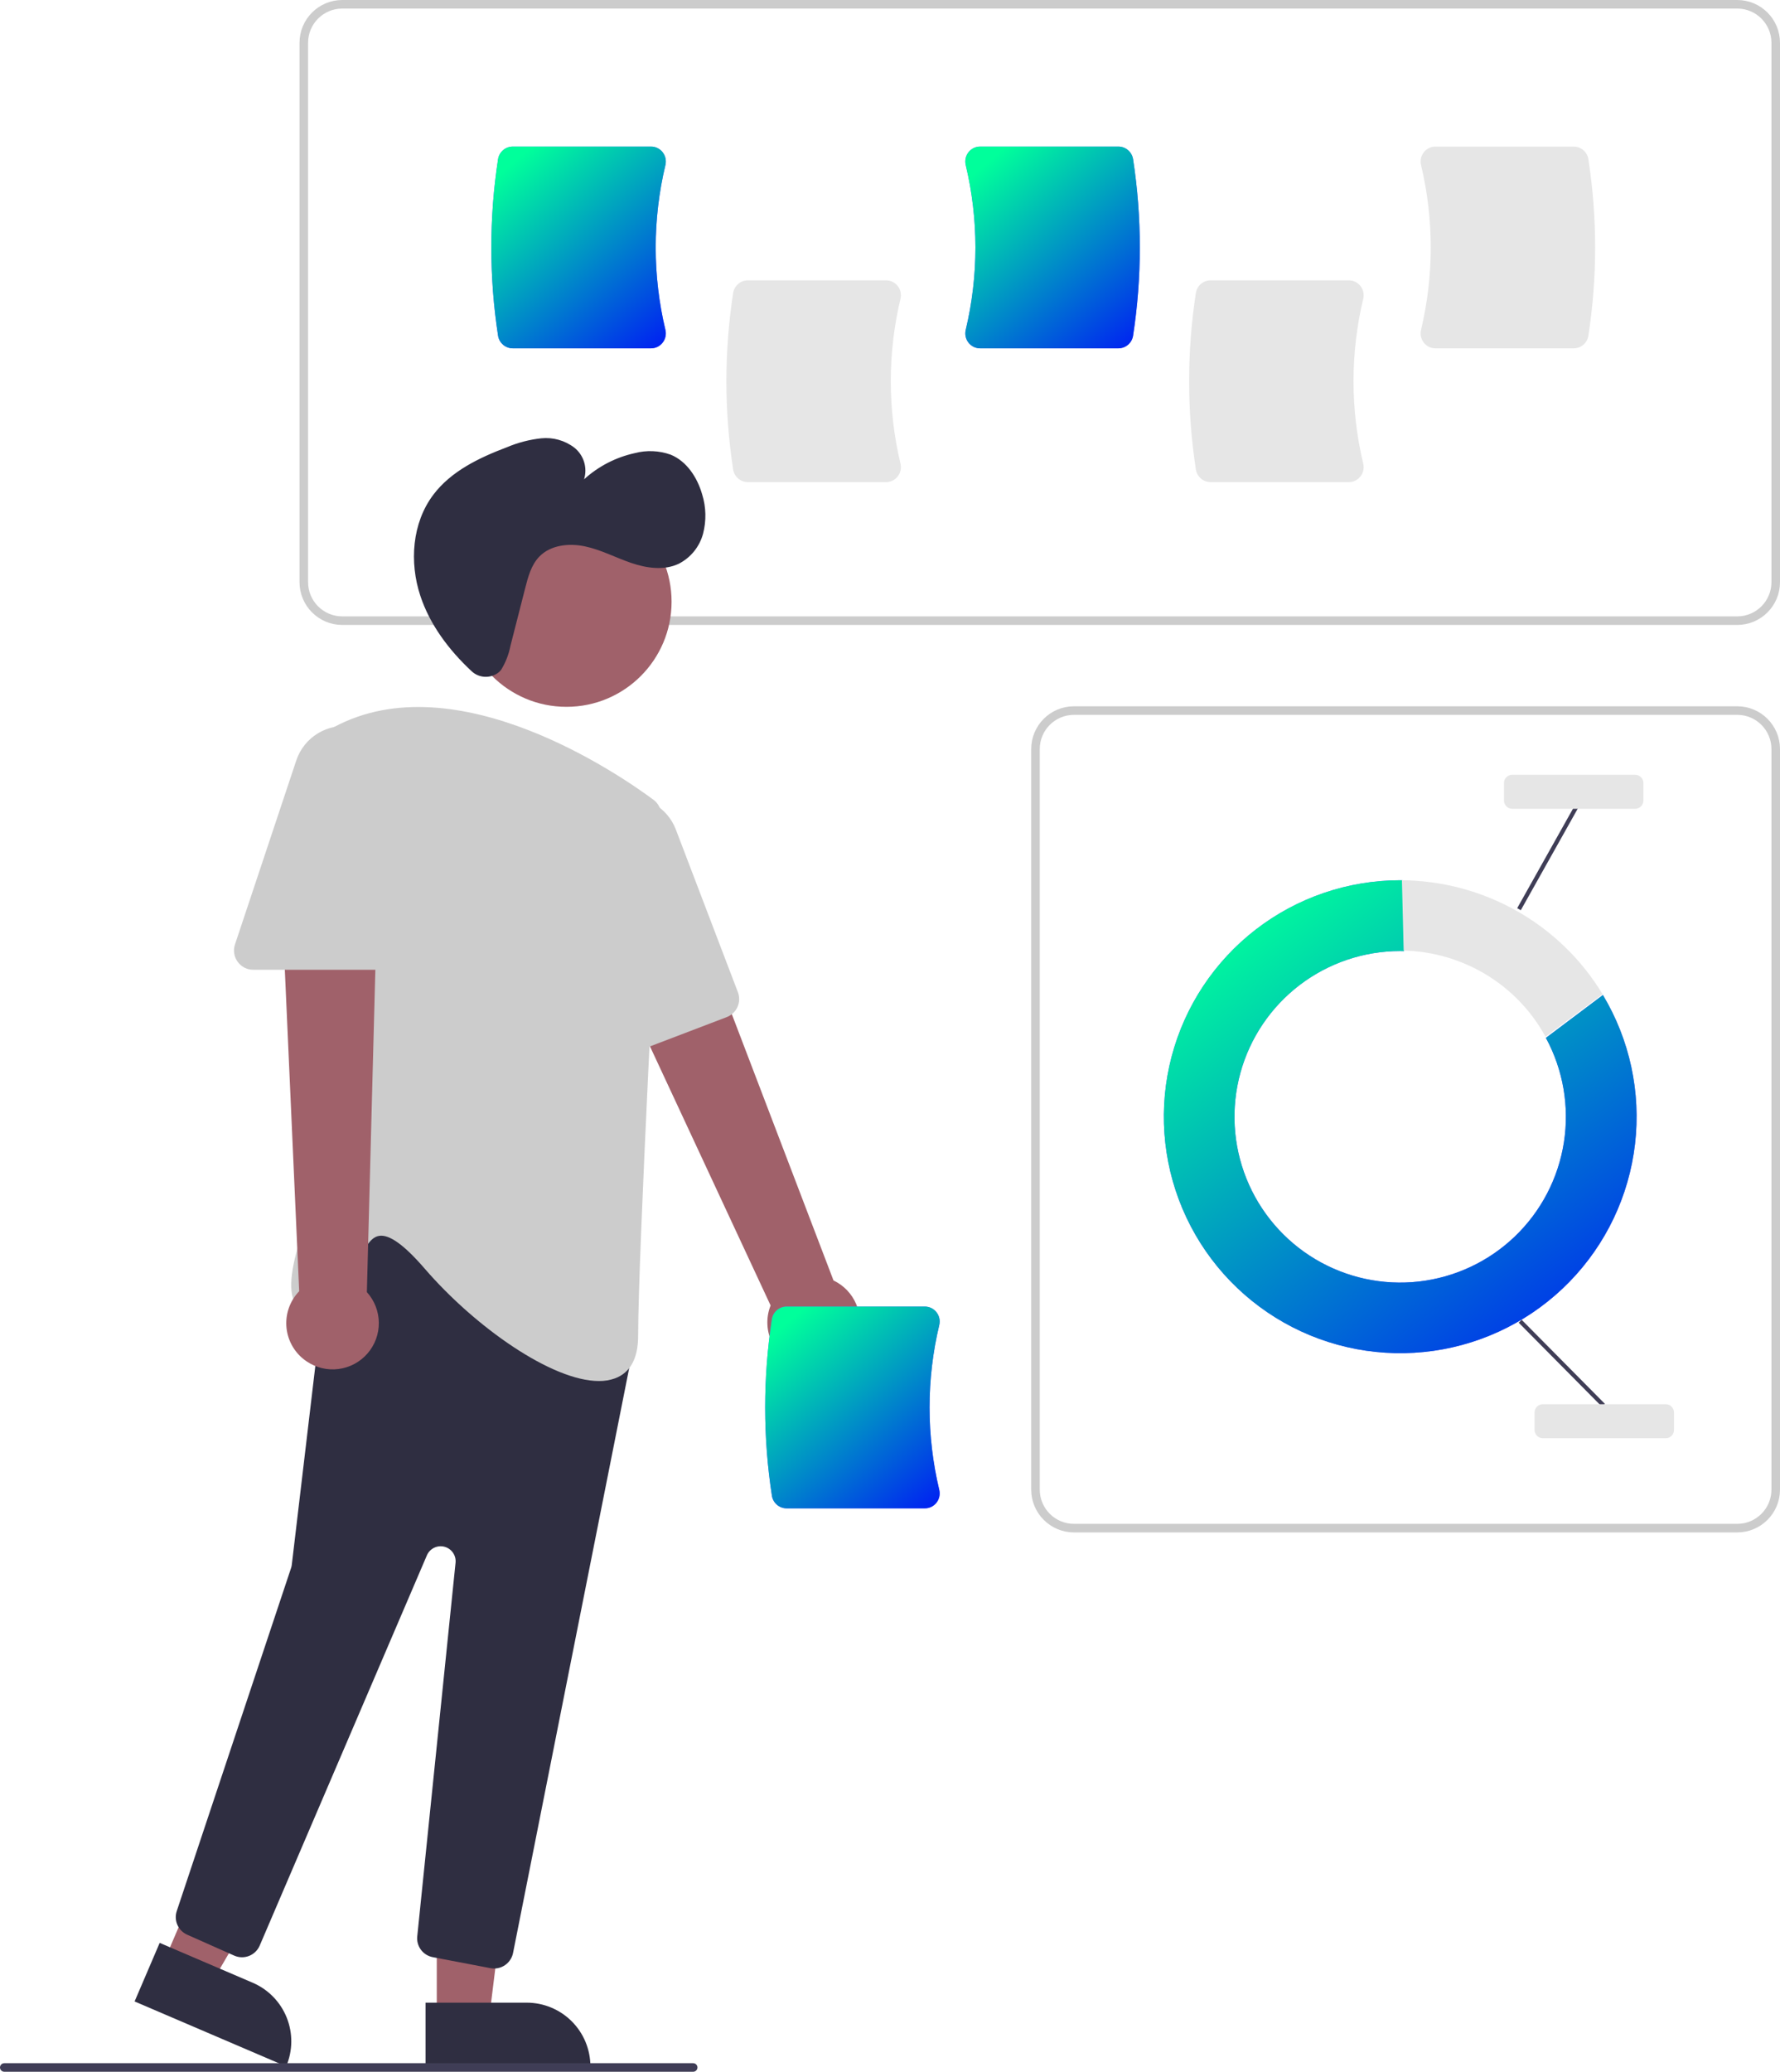 <svg width="416" height="484" viewBox="0 0 416 484" fill="none" xmlns="http://www.w3.org/2000/svg">
<g clip-path="url(#clip0_129_405)">
<path d="M80 1H406C410.971 1 415 5.029 415 10V136C415 140.971 410.971 145 406 145H80C75.029 145 71 140.971 71 136V10C71 5.029 75.029 1 80 1Z" stroke="#CCCCCC" stroke-width="2"/>
<path d="M251 166H406C410.971 166 415 170.029 415 175V348C415 352.971 410.971 357 406 357H251C246.029 357 242 352.971 242 348V175C242 170.029 246.029 166 251 166Z" stroke="#CCCCCC" stroke-width="2"/>
<path d="M361.288 242.468C365.326 249.924 366.804 258.5 365.497 266.878C364.189 275.257 360.168 282.974 354.051 288.846C347.933 294.718 340.057 298.42 331.633 299.383C323.208 300.347 314.7 298.518 307.415 294.179C300.13 289.84 294.47 283.229 291.305 275.363C288.14 267.496 287.644 258.808 289.894 250.632C292.143 242.456 297.014 235.245 303.759 230.105C310.503 224.965 318.748 222.181 327.228 222.18C327.535 222.18 327.841 222.185 328.146 222.192L327.737 205.649C327.567 205.648 327.398 205.643 327.228 205.643C315.027 205.646 303.171 209.688 293.509 217.138C283.848 224.589 276.924 235.028 273.819 246.826C270.714 258.625 271.602 271.12 276.345 282.361C281.087 293.602 289.418 302.956 300.036 308.965C310.654 314.974 322.963 317.299 335.041 315.577C347.119 313.855 358.288 308.183 366.804 299.446C375.32 290.709 380.704 279.399 382.116 267.28C383.528 255.162 380.889 242.917 374.61 232.456L361.288 242.468Z" fill="#6C63FF"/>
<path d="M361.288 242.468C365.326 249.924 366.804 258.5 365.497 266.878C364.189 275.257 360.168 282.974 354.051 288.846C347.933 294.718 340.057 298.42 331.633 299.383C323.208 300.347 314.7 298.518 307.415 294.179C300.13 289.84 294.47 283.229 291.305 275.363C288.14 267.496 287.644 258.808 289.894 250.632C292.143 242.456 297.014 235.245 303.759 230.105C310.503 224.965 318.748 222.181 327.228 222.18C327.535 222.18 327.841 222.185 328.146 222.192L327.737 205.649C327.567 205.648 327.398 205.643 327.228 205.643C315.027 205.646 303.171 209.688 293.509 217.138C283.848 224.589 276.924 235.028 273.819 246.826C270.714 258.625 271.602 271.12 276.345 282.361C281.087 293.602 289.418 302.956 300.036 308.965C310.654 314.974 322.963 317.299 335.041 315.577C347.119 313.855 358.288 308.183 366.804 299.446C375.32 290.709 380.704 279.399 382.116 267.28C383.528 255.162 380.889 242.917 374.61 232.456L361.288 242.468Z" fill="url(#paint0_linear_129_405)"/>
<path d="M361.209 242.207L374.538 232.264C369.671 224.213 362.802 217.538 354.591 212.877C346.379 208.215 337.1 205.724 327.641 205.643L328.05 222.071C334.875 222.23 341.536 224.175 347.359 227.711C353.182 231.247 357.96 236.248 361.209 242.207Z" fill="#E6E6E6"/>
<path d="M355.617 308.323L354.932 309.002L374.397 328.651L375.083 327.972L355.617 308.323Z" fill="#3F3D56"/>
<path d="M368.112 188.045L354.582 212.168L355.424 212.64L368.954 188.517L368.112 188.045Z" fill="#3F3D56"/>
<path d="M389.304 335.999H360.567C360.057 335.999 359.567 335.795 359.206 335.431C358.845 335.068 358.641 334.575 358.641 334.061V329.989C358.641 329.475 358.845 328.982 359.206 328.619C359.567 328.256 360.057 328.051 360.567 328.051H389.304C389.814 328.051 390.304 328.256 390.665 328.619C391.026 328.982 391.23 329.475 391.23 329.989V334.061C391.23 334.575 391.026 335.068 390.665 335.431C390.304 335.795 389.814 335.999 389.304 335.999Z" fill="#E6E6E6"/>
<path d="M382.152 188.949H353.415C352.904 188.948 352.414 188.744 352.053 188.38C351.692 188.017 351.489 187.524 351.488 187.011V182.938C351.489 182.424 351.692 181.932 352.053 181.568C352.414 181.205 352.904 181.001 353.415 181H382.152C382.662 181.001 383.152 181.205 383.513 181.568C383.874 181.932 384.077 182.424 384.078 182.938V187.011C384.077 187.524 383.874 188.017 383.513 188.38C383.152 188.744 382.662 188.948 382.152 188.949Z" fill="#E6E6E6"/>
<path d="M207.078 112.63H174.778C173.953 112.628 173.155 112.334 172.526 111.799C171.898 111.264 171.479 110.523 171.346 109.709C169.239 96.025 169.239 82.099 171.346 68.415C171.479 67.601 171.898 66.86 172.526 66.325C173.155 65.79 173.953 65.496 174.778 65.494H207.078C207.601 65.493 208.118 65.61 208.589 65.838C209.06 66.067 209.473 66.399 209.796 66.811C210.126 67.229 210.356 67.716 210.47 68.236C210.583 68.756 210.576 69.295 210.45 69.812C207.429 82.468 207.429 95.656 210.45 108.312C210.576 108.829 210.583 109.368 210.47 109.888C210.356 110.408 210.126 110.895 209.796 111.313C209.473 111.725 209.06 112.057 208.589 112.286C208.118 112.514 207.601 112.632 207.078 112.63Z" fill="#E6E6E6"/>
<path d="M315.223 112.63H282.923C282.097 112.628 281.299 112.334 280.671 111.799C280.042 111.264 279.624 110.523 279.49 109.709C277.383 96.025 277.383 82.099 279.49 68.415C279.624 67.601 280.042 66.86 280.671 66.325C281.299 65.79 282.097 65.496 282.923 65.494H315.223C315.746 65.493 316.263 65.61 316.734 65.839C317.205 66.067 317.618 66.4 317.941 66.811C318.271 67.229 318.501 67.716 318.614 68.236C318.728 68.757 318.721 69.296 318.594 69.812C315.573 82.468 315.573 95.656 318.594 108.312C318.721 108.829 318.728 109.368 318.614 109.888C318.501 110.408 318.271 110.895 317.941 111.313C317.618 111.724 317.205 112.057 316.734 112.285C316.263 112.514 315.746 112.632 315.223 112.63Z" fill="#E6E6E6"/>
<path d="M152.138 81.378H119.839C119.013 81.376 118.215 81.082 117.587 80.547C116.958 80.012 116.54 79.272 116.406 78.457C114.299 64.773 114.299 50.847 116.406 37.163C116.54 36.349 116.958 35.608 117.587 35.073C118.215 34.538 119.013 34.244 119.839 34.242H152.138C152.662 34.241 153.179 34.358 153.65 34.587C154.121 34.815 154.533 35.147 154.856 35.559C155.186 35.977 155.417 36.464 155.53 36.984C155.644 37.504 155.637 38.044 155.511 38.561C152.489 51.216 152.489 64.404 155.51 77.06C155.637 77.577 155.644 78.116 155.53 78.636C155.417 79.156 155.186 79.643 154.856 80.061C154.533 80.473 154.121 80.805 153.65 81.034C153.179 81.262 152.662 81.38 152.138 81.378Z" fill="#6C63FF"/>
<path d="M152.138 81.378H119.839C119.013 81.376 118.215 81.082 117.587 80.547C116.958 80.012 116.54 79.272 116.406 78.457C114.299 64.773 114.299 50.847 116.406 37.163C116.54 36.349 116.958 35.608 117.587 35.073C118.215 34.538 119.013 34.244 119.839 34.242H152.138C152.662 34.241 153.179 34.358 153.65 34.587C154.121 34.815 154.533 35.147 154.856 35.559C155.186 35.977 155.417 36.464 155.53 36.984C155.644 37.504 155.637 38.044 155.511 38.561C152.489 51.216 152.489 64.404 155.51 77.06C155.637 77.577 155.644 78.116 155.53 78.636C155.417 79.156 155.186 79.643 154.856 80.061C154.533 80.473 154.121 80.805 153.65 81.034C153.179 81.262 152.662 81.38 152.138 81.378Z" fill="url(#paint1_linear_129_405)"/>
<path d="M261.372 81.378H229.072C228.548 81.38 228.031 81.262 227.56 81.034C227.089 80.805 226.677 80.472 226.354 80.061C226.024 79.643 225.793 79.156 225.68 78.636C225.567 78.116 225.573 77.577 225.7 77.06C228.721 64.404 228.721 51.216 225.7 38.561C225.573 38.044 225.567 37.505 225.68 36.984C225.793 36.464 226.024 35.977 226.354 35.56C226.677 35.148 227.089 34.815 227.56 34.587C228.031 34.358 228.548 34.24 229.072 34.242H261.372C262.197 34.244 262.995 34.538 263.623 35.073C264.252 35.608 264.67 36.349 264.804 37.163C266.911 50.847 266.911 64.773 264.804 78.457C264.67 79.272 264.252 80.012 263.623 80.547C262.995 81.082 262.197 81.376 261.372 81.378Z" fill="#6C63FF"/>
<path d="M261.372 81.378H229.072C228.548 81.38 228.031 81.262 227.56 81.034C227.089 80.805 226.677 80.472 226.354 80.061C226.024 79.643 225.793 79.156 225.68 78.636C225.567 78.116 225.573 77.577 225.7 77.06C228.721 64.404 228.721 51.216 225.7 38.561C225.573 38.044 225.567 37.505 225.68 36.984C225.793 36.464 226.024 35.977 226.354 35.56C226.677 35.148 227.089 34.815 227.56 34.587C228.031 34.358 228.548 34.24 229.072 34.242H261.372C262.197 34.244 262.995 34.538 263.623 35.073C264.252 35.608 264.67 36.349 264.804 37.163C266.911 50.847 266.911 64.773 264.804 78.457C264.67 79.272 264.252 80.012 263.623 80.547C262.995 81.082 262.197 81.376 261.372 81.378Z" fill="url(#paint2_linear_129_405)"/>
<path d="M367.782 81.378H335.482C334.959 81.38 334.442 81.262 333.971 81.034C333.5 80.805 333.087 80.472 332.764 80.061C332.434 79.643 332.203 79.156 332.09 78.636C331.977 78.116 331.984 77.577 332.11 77.06C335.131 64.404 335.131 51.216 332.11 38.561C331.983 38.044 331.977 37.505 332.09 36.984C332.203 36.464 332.434 35.977 332.764 35.56C333.087 35.148 333.5 34.815 333.971 34.587C334.442 34.358 334.959 34.24 335.482 34.242H367.782C368.607 34.244 369.405 34.538 370.034 35.073C370.662 35.608 371.08 36.349 371.214 37.163C373.321 50.847 373.321 64.773 371.214 78.457C371.08 79.272 370.662 80.012 370.034 80.547C369.405 81.082 368.607 81.376 367.782 81.378Z" fill="#E6E6E6"/>
<path d="M187.936 319.465C186.398 319.152 184.946 318.505 183.684 317.57C182.423 316.635 181.381 315.434 180.633 314.053C179.886 312.672 179.45 311.144 179.357 309.576C179.264 308.008 179.516 306.439 180.094 304.979L135.76 209.788L158.251 203.467L194.797 299.141C197.185 300.276 199.074 302.247 200.106 304.682C201.137 307.117 201.24 309.845 200.394 312.35C199.549 314.856 197.813 316.964 195.517 318.275C193.221 319.586 190.524 320.01 187.936 319.465Z" fill="#A0616A"/>
<path d="M102.078 471.364H114.338L120.17 424.076H102.076L102.078 471.364Z" fill="#A0616A"/>
<path d="M137.982 482.746L99.452 482.748L99.451 467.861L123.095 467.86C127.043 467.86 130.83 469.428 133.622 472.22C136.414 475.011 137.982 478.798 137.982 482.746Z" fill="#2F2E41"/>
<path d="M38.353 458.148L49.623 462.975L73.605 421.804L56.971 414.68L38.353 458.148Z" fill="#A0616A"/>
<path d="M66.875 482.748L31.456 467.578L37.318 453.893L59.052 463.202C62.681 464.757 65.544 467.689 67.011 471.355C68.479 475.02 68.43 479.119 66.875 482.748Z" fill="#2F2E41"/>
<path d="M132.391 165.13C145.956 165.13 156.952 154.134 156.952 140.569C156.952 127.004 145.956 116.008 132.391 116.008C118.826 116.008 107.83 127.004 107.83 140.569C107.83 154.134 118.826 165.13 132.391 165.13Z" fill="#A0616A"/>
<path d="M114.647 459.803L101.151 457.231C100.042 457.026 99.051 456.41 98.377 455.505C97.703 454.6 97.395 453.474 97.516 452.353L106.466 365.094C106.551 364.261 106.336 363.426 105.858 362.739C105.38 362.051 104.672 361.558 103.862 361.348C103.052 361.138 102.193 361.226 101.442 361.595C100.691 361.963 100.096 362.589 99.767 363.358L60.696 454.525C60.461 455.073 60.119 455.569 59.691 455.984C59.263 456.398 58.757 456.724 58.203 456.941C57.648 457.159 57.055 457.264 56.459 457.251C55.864 457.238 55.276 457.106 54.732 456.864L43.755 451.985C42.73 451.534 41.911 450.716 41.459 449.692C41.008 448.668 40.955 447.511 41.313 446.45L68.035 366.283C68.111 366.058 68.163 365.825 68.191 365.589L76.865 292.342C76.959 291.542 77.267 290.783 77.755 290.142C78.243 289.502 78.894 289.004 79.64 288.701L107.028 277.575C107.839 277.246 108.727 277.16 109.586 277.328C110.444 277.495 111.235 277.91 111.862 278.52L146.432 312.181C146.971 312.703 147.37 313.352 147.592 314.068C147.815 314.785 147.854 315.546 147.707 316.281L119.903 456.259C119.697 457.279 119.145 458.197 118.34 458.857C117.535 459.518 116.527 459.879 115.486 459.882C115.204 459.882 114.923 459.855 114.647 459.803Z" fill="#2F2E41"/>
<path d="M99.26 296.382C94.475 290.842 90.983 288.327 88.595 288.724C86.226 289.106 84.859 292.417 83.411 295.922C81.436 300.706 79.196 306.129 73.677 306.553C72.817 306.7 71.934 306.603 71.127 306.273C70.32 305.942 69.623 305.391 69.115 304.682C64.773 298.225 75.186 276.858 76.138 274.938L75.65 173.878C75.643 173.062 75.858 172.261 76.273 171.558C76.688 170.856 77.285 170.28 78.003 169.892C106.619 154.461 145.26 181.299 152.715 186.837C153.311 187.279 153.789 187.861 154.105 188.533C154.421 189.205 154.565 189.944 154.525 190.685C153.626 207.611 149.138 293.006 149.138 312.055C149.138 317.328 147.319 320.679 143.732 322.013C142.521 322.442 141.243 322.652 139.958 322.632C129.012 322.632 111.085 310.073 99.26 296.382Z" fill="#CCCCCC"/>
<path d="M139.197 247.309C138.598 246.92 138.102 246.393 137.75 245.773C137.398 245.152 137.2 244.456 137.174 243.743L135.235 198.477C135.116 195.69 135.992 192.952 137.707 190.752C139.422 188.552 141.864 187.034 144.596 186.469C147.327 185.905 150.171 186.331 152.617 187.672C155.063 189.012 156.953 191.179 157.947 193.785L172.455 231.802C172.879 232.917 172.843 234.155 172.356 235.244C171.868 236.333 170.969 237.184 169.855 237.611L143.274 247.754C142.608 248.012 141.891 248.106 141.181 248.029C140.471 247.951 139.791 247.704 139.197 247.309Z" fill="#CCCCCC"/>
<path d="M71.649 318.036C70.346 317.16 69.251 316.008 68.441 314.663C67.631 313.317 67.126 311.81 66.961 310.248C66.797 308.687 66.977 307.108 67.488 305.623C68 304.138 68.831 302.783 69.923 301.654L65.232 196.75L88.434 199.482L85.741 301.863C87.516 303.823 88.51 306.366 88.536 309.01C88.561 311.654 87.616 314.215 85.879 316.209C84.141 318.203 81.734 319.49 79.111 319.827C76.488 320.163 73.833 319.526 71.649 318.036Z" fill="#A0616A"/>
<path d="M55.538 224.684C55.118 224.108 54.842 223.438 54.734 222.733C54.627 222.027 54.69 221.306 54.92 220.631L69.248 177.648C70.129 175.002 71.924 172.756 74.311 171.312C76.698 169.868 79.52 169.32 82.274 169.767C85.027 170.214 87.532 171.626 89.339 173.75C91.147 175.875 92.139 178.574 92.139 181.363V222.054C92.138 223.247 91.663 224.39 90.82 225.234C89.976 226.078 88.832 226.552 87.639 226.554H59.189C58.475 226.557 57.771 226.39 57.136 226.064C56.501 225.739 55.953 225.266 55.538 224.684Z" fill="#CCCCCC"/>
<path d="M116.529 157.089C115.609 157.809 114.461 158.174 113.294 158.116C112.128 158.058 111.021 157.581 110.178 156.772C104.914 151.852 100.471 145.968 98.223 139.154C95.647 131.346 96.305 122.202 101.238 115.624C105.409 110.064 112.01 106.923 118.513 104.467C121.051 103.394 123.733 102.698 126.473 102.4C129.24 102.113 132.013 102.892 134.227 104.578C135.306 105.439 136.1 106.606 136.506 107.925C136.912 109.245 136.911 110.656 136.503 111.975C139.837 108.946 143.905 106.841 148.304 105.87C151.088 105.132 154.031 105.253 156.744 106.219C160.515 107.77 162.965 111.558 164.093 115.476C165.027 118.465 165.102 121.655 164.312 124.685C163.905 126.191 163.188 127.595 162.205 128.807C161.222 130.018 159.996 131.01 158.606 131.717C155.156 133.343 151.061 132.729 147.454 131.492C143.847 130.254 140.427 128.429 136.695 127.639C132.964 126.85 128.656 127.31 126.016 130.063C124.157 132.001 123.425 134.727 122.76 137.329L119.301 150.863C118.92 152.834 118.189 154.722 117.145 156.437C116.97 156.681 116.763 156.9 116.529 157.089Z" fill="#2F2E41"/>
<path d="M216.138 352.378H183.839C183.013 352.376 182.215 352.082 181.587 351.547C180.958 351.012 180.54 350.271 180.406 349.457C178.299 335.773 178.299 321.847 180.406 308.163C180.54 307.349 180.958 306.608 181.587 306.073C182.215 305.538 183.013 305.244 183.839 305.242H216.138C216.662 305.241 217.179 305.358 217.65 305.587C218.121 305.815 218.534 306.148 218.857 306.56C219.187 306.977 219.417 307.464 219.53 307.985C219.644 308.505 219.637 309.044 219.51 309.561C216.489 322.216 216.489 335.404 219.51 348.06C219.637 348.577 219.644 349.116 219.53 349.636C219.417 350.156 219.187 350.643 218.857 351.061C218.534 351.472 218.121 351.805 217.65 352.034C217.179 352.262 216.662 352.38 216.138 352.378Z" fill="#6C63FF"/>
<path d="M216.138 352.378H183.839C183.013 352.376 182.215 352.082 181.587 351.547C180.958 351.012 180.54 350.271 180.406 349.457C178.299 335.773 178.299 321.847 180.406 308.163C180.54 307.349 180.958 306.608 181.587 306.073C182.215 305.538 183.013 305.244 183.839 305.242H216.138C216.662 305.241 217.179 305.358 217.65 305.587C218.121 305.815 218.534 306.148 218.857 306.56C219.187 306.977 219.417 307.464 219.53 307.985C219.644 308.505 219.637 309.044 219.51 309.561C216.489 322.216 216.489 335.404 219.51 348.06C219.637 348.577 219.644 349.116 219.53 349.636C219.417 350.156 219.187 350.643 218.857 351.061C218.534 351.472 218.121 351.805 217.65 352.034C217.179 352.262 216.662 352.38 216.138 352.378Z" fill="url(#paint3_linear_129_405)"/>
<path d="M162 484H1C0.735 484 0.48 483.895 0.293 483.707C0.105 483.52 0 483.265 0 483C0 482.735 0.105 482.48 0.293 482.293C0.48 482.105 0.735 482 1 482H162C162.265 482 162.52 482.105 162.707 482.293C162.895 482.48 163 482.735 163 483C163 483.265 162.895 483.52 162.707 483.707C162.52 483.895 162.265 484 162 484Z" fill="#3F3D56"/>
</g>
<defs>
<linearGradient id="paint0_linear_129_405" x1="271.597" y1="224.96" x2="364.786" y2="351.653" gradientUnits="userSpaceOnUse">
<stop stop-color="#00FF9B"/>
<stop offset="1" stop-color="#0000FF"/>
</linearGradient>
<linearGradient id="paint1_linear_129_405" x1="114.677" y1="42.483" x2="155.78" y2="90.834" gradientUnits="userSpaceOnUse">
<stop stop-color="#00FF9B"/>
<stop offset="1" stop-color="#0000FF"/>
</linearGradient>
<linearGradient id="paint2_linear_129_405" x1="225.451" y1="42.483" x2="266.554" y2="90.834" gradientUnits="userSpaceOnUse">
<stop stop-color="#00FF9B"/>
<stop offset="1" stop-color="#0000FF"/>
</linearGradient>
<linearGradient id="paint3_linear_129_405" x1="178.677" y1="313.484" x2="219.78" y2="361.834" gradientUnits="userSpaceOnUse">
<stop stop-color="#00FF9B"/>
<stop offset="1" stop-color="#0000FF"/>
</linearGradient>
<clipPath id="clip0_129_405">
<rect width="416" height="484" fill="white"/>
</clipPath>
</defs>
</svg>
